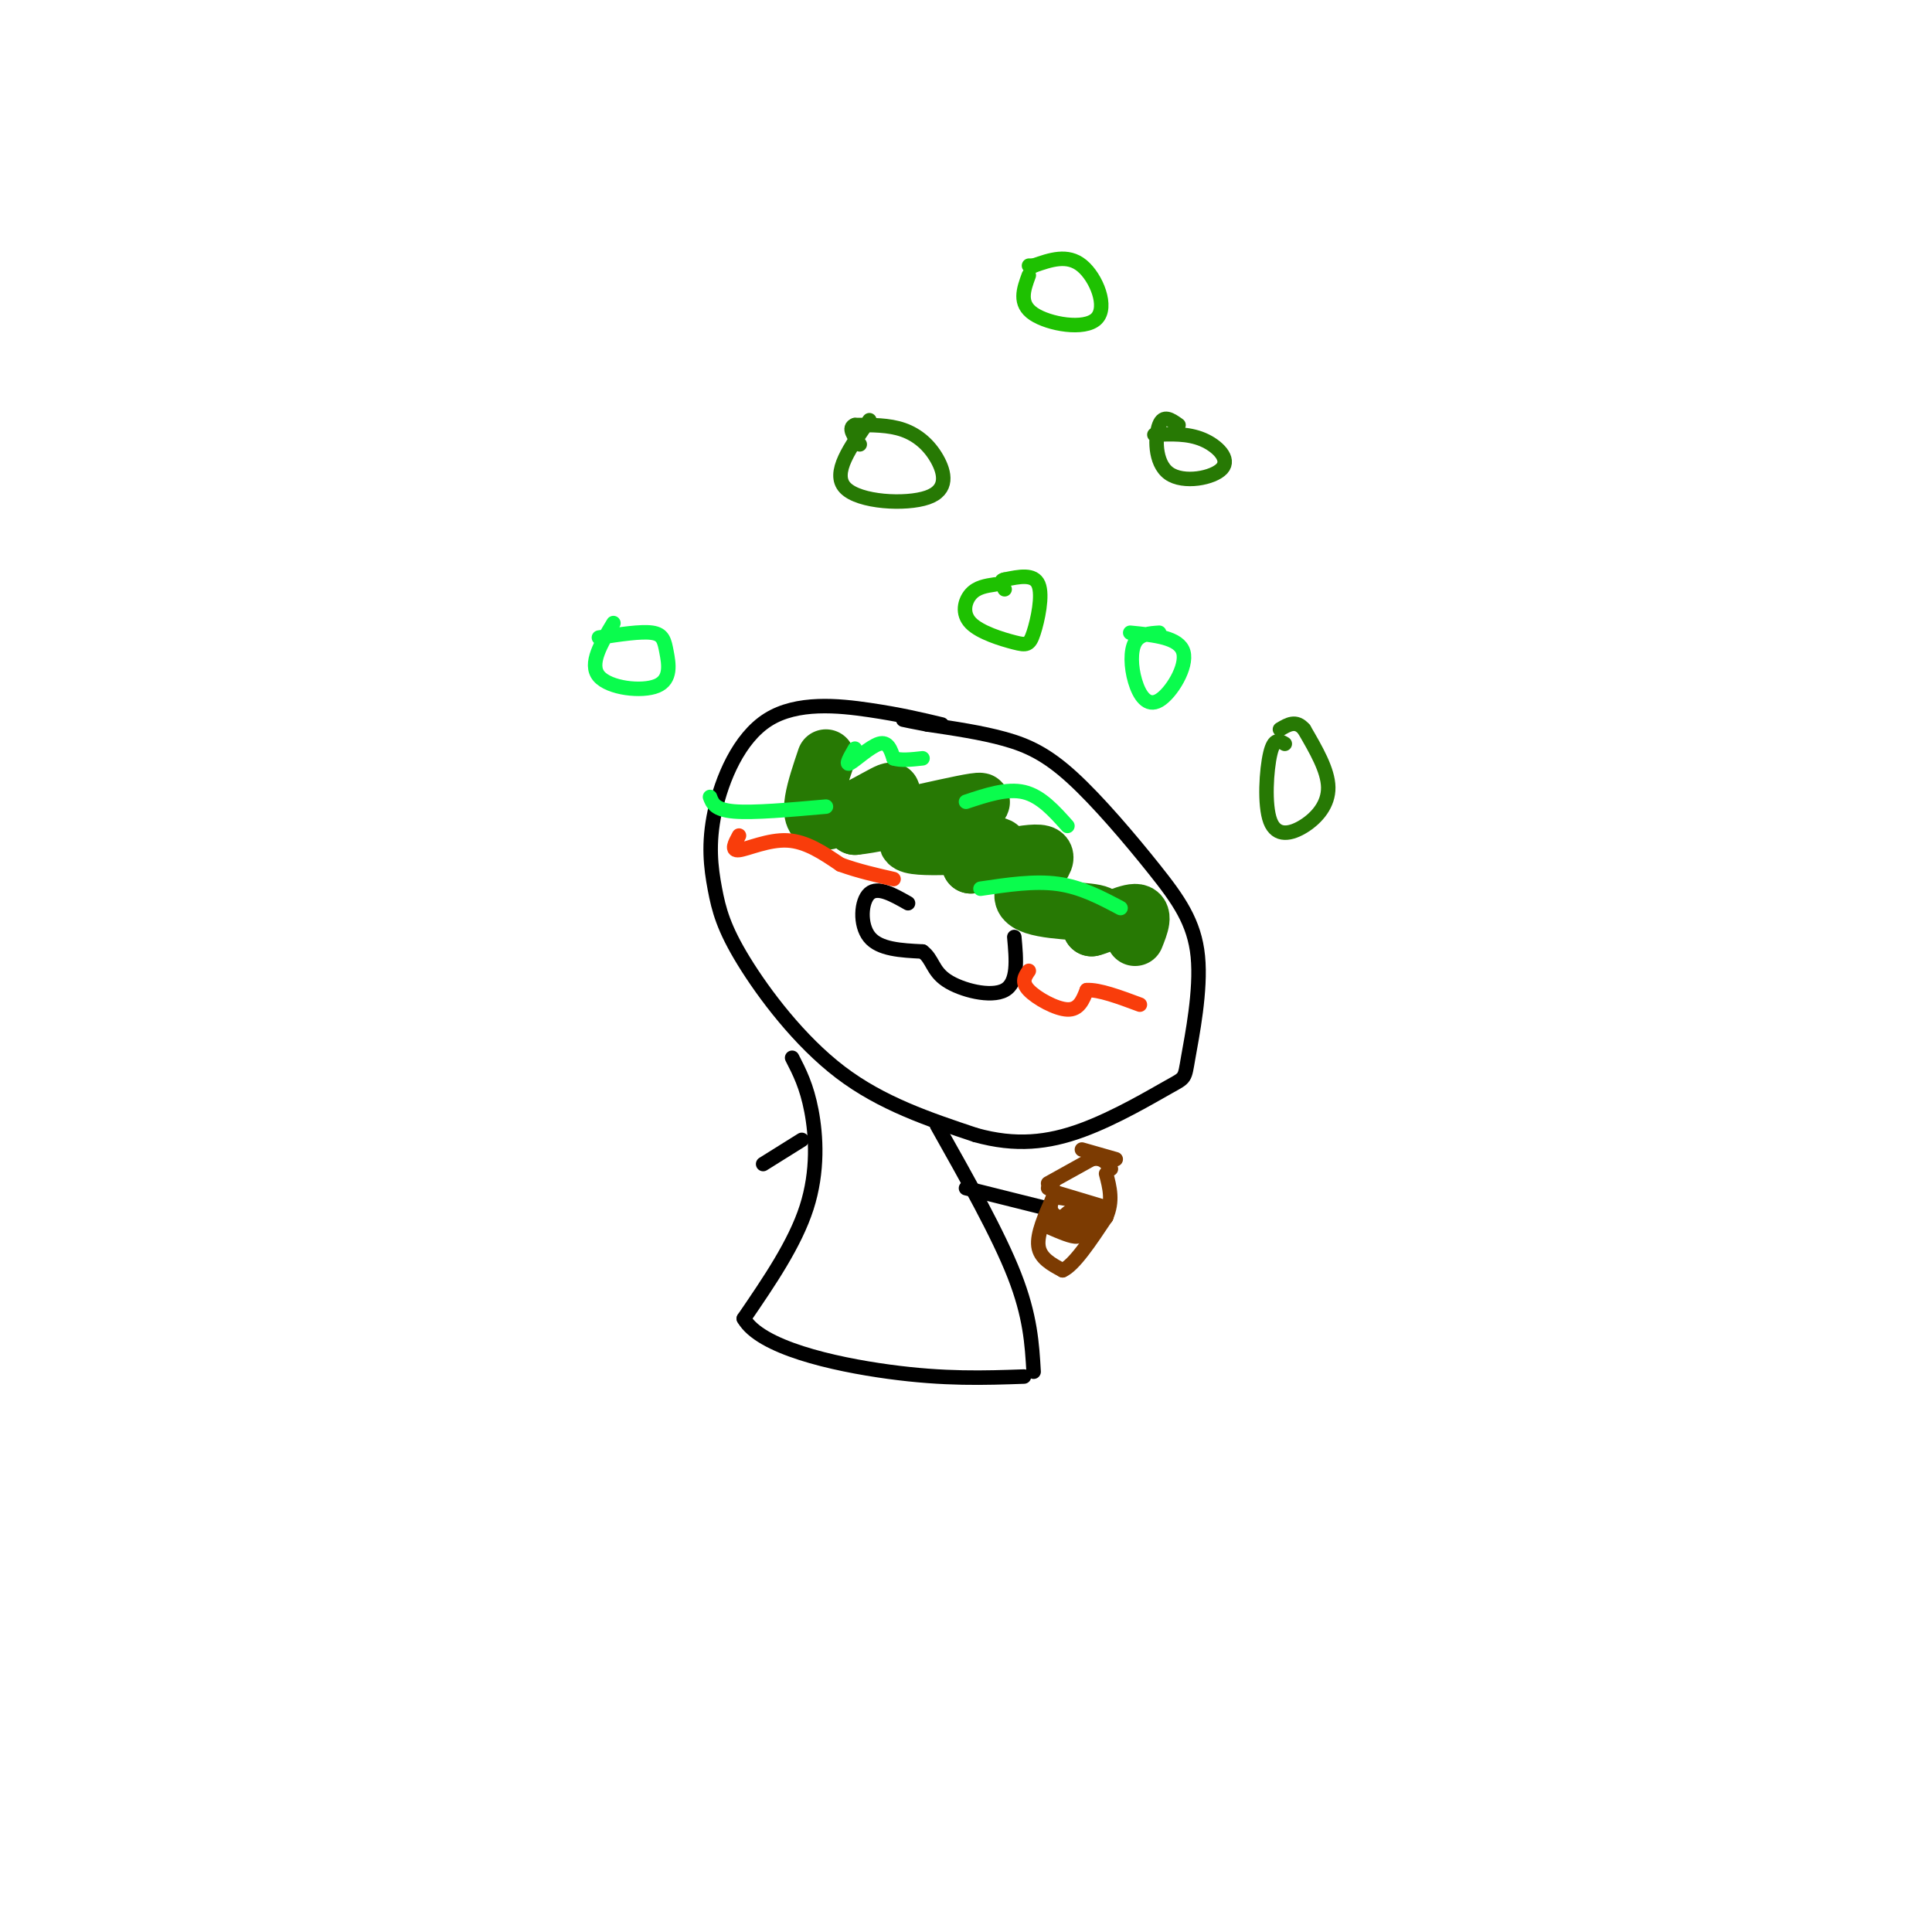 <svg viewBox='0 0 400 400' version='1.1' xmlns='http://www.w3.org/2000/svg' xmlns:xlink='http://www.w3.org/1999/xlink'><g fill='none' stroke='#000000' stroke-width='3' stroke-linecap='round' stroke-linejoin='round'><path d='M195,150c-4.291,-1.027 -8.581,-2.054 -15,-3c-6.419,-0.946 -14.966,-1.811 -21,2c-6.034,3.811 -9.553,12.297 -11,19c-1.447,6.703 -0.821,11.621 0,16c0.821,4.379 1.836,8.217 6,15c4.164,6.783 11.475,16.509 20,23c8.525,6.491 18.262,9.745 28,13'/><path d='M202,235c8.272,2.309 14.953,1.582 22,-1c7.047,-2.582 14.459,-7.018 18,-9c3.541,-1.982 3.211,-1.510 4,-6c0.789,-4.490 2.698,-13.941 2,-21c-0.698,-7.059 -4.001,-11.727 -9,-18c-4.999,-6.273 -11.692,-14.150 -17,-19c-5.308,-4.850 -9.231,-6.671 -14,-8c-4.769,-1.329 -10.385,-2.164 -16,-3'/><path d='M192,150c-3.500,-0.667 -4.250,-0.833 -5,-1'/><path d='M188,187c-3.133,-1.778 -6.267,-3.556 -8,-2c-1.733,1.556 -2.067,6.444 0,9c2.067,2.556 6.533,2.778 11,3'/><path d='M191,197c2.143,1.571 2.000,4.000 5,6c3.000,2.000 9.143,3.571 12,2c2.857,-1.571 2.429,-6.286 2,-11'/><path d='M194,233c6.333,11.250 12.667,22.500 16,31c3.333,8.500 3.667,14.250 4,20'/><path d='M164,219c1.511,2.933 3.022,5.867 4,11c0.978,5.133 1.422,12.467 -1,20c-2.422,7.533 -7.711,15.267 -13,23'/><path d='M154,273c3.400,5.978 18.400,9.422 30,11c11.600,1.578 19.800,1.289 28,1'/><path d='M166,236c0.000,0.000 -8.000,5.000 -8,5'/><path d='M200,246c0.000,0.000 16.000,4.000 16,4'/></g>
<g fill='none' stroke='#277904' stroke-width='12' stroke-linecap='round' stroke-linejoin='round'><path d='M171,157c-2.133,6.311 -4.267,12.622 -1,13c3.267,0.378 11.933,-5.178 14,-6c2.067,-0.822 -2.467,3.089 -7,7'/><path d='M177,171c5.998,-0.531 24.494,-5.359 26,-5c1.506,0.359 -13.979,5.904 -15,8c-1.021,2.096 12.423,0.742 17,1c4.577,0.258 0.289,2.129 -4,4'/><path d='M201,179c3.244,-0.341 13.354,-3.195 15,-2c1.646,1.195 -5.172,6.437 -4,9c1.172,2.563 10.335,2.447 14,3c3.665,0.553 1.833,1.777 0,3'/><path d='M226,192c2.000,-0.422 7.000,-2.978 9,-3c2.000,-0.022 1.000,2.489 0,5'/></g>
<g fill='none' stroke='#277904' stroke-width='3' stroke-linecap='round' stroke-linejoin='round'><path d='M266,154c-1.104,-0.665 -2.207,-1.330 -3,2c-0.793,3.330 -1.274,10.656 0,14c1.274,3.344 4.305,2.708 7,1c2.695,-1.708 5.056,-4.488 5,-8c-0.056,-3.512 -2.528,-7.756 -5,-12'/><path d='M270,151c-1.667,-2.000 -3.333,-1.000 -5,0'/><path d='M180,87c-3.938,5.494 -7.876,10.989 -5,14c2.876,3.011 12.565,3.539 17,2c4.435,-1.539 3.617,-5.145 2,-8c-1.617,-2.855 -4.033,-4.959 -7,-6c-2.967,-1.041 -6.483,-1.021 -10,-1'/><path d='M177,88c-1.500,0.500 -0.250,2.250 1,4'/><path d='M244,88c-1.568,-1.116 -3.136,-2.233 -4,0c-0.864,2.233 -1.026,7.815 2,10c3.026,2.185 9.238,0.973 11,-1c1.762,-1.973 -0.925,-4.707 -4,-6c-3.075,-1.293 -6.537,-1.147 -10,-1'/></g>
<g fill='none' stroke='#1EC101' stroke-width='3' stroke-linecap='round' stroke-linejoin='round'><path d='M206,121c-1.868,0.282 -3.735,0.565 -5,2c-1.265,1.435 -1.927,4.023 0,6c1.927,1.977 6.444,3.344 9,4c2.556,0.656 3.150,0.600 4,-2c0.850,-2.600 1.957,-7.743 1,-10c-0.957,-2.257 -3.979,-1.629 -7,-1'/><path d='M208,120c-1.167,0.167 -0.583,1.083 0,2'/><path d='M213,57c-1.077,2.940 -2.155,5.881 1,8c3.155,2.119 10.542,3.417 13,1c2.458,-2.417 -0.012,-8.548 -3,-11c-2.988,-2.452 -6.494,-1.226 -10,0'/><path d='M214,55c-1.667,0.000 -0.833,0.000 0,0'/></g>
<g fill='none' stroke='#7C3B02' stroke-width='3' stroke-linecap='round' stroke-linejoin='round'><path d='M218,248c-1.667,3.750 -3.333,7.500 -3,10c0.333,2.500 2.667,3.750 5,5'/><path d='M220,263c2.333,-1.000 5.667,-6.000 9,-11'/><path d='M229,252c1.500,-3.333 0.750,-6.167 0,-9'/><path d='M217,245c0.000,0.000 9.000,-5.000 9,-5'/><path d='M226,240c2.167,-0.500 3.083,0.750 4,2'/><path d='M218,245c0.000,0.000 -1.000,1.000 -1,1'/><path d='M219,247c0.000,0.000 10.000,3.000 10,3'/><path d='M217,254c2.500,1.083 5.000,2.167 6,2c1.000,-0.167 0.500,-1.583 0,-3'/><path d='M223,253c0.133,-1.222 0.467,-2.778 0,-3c-0.467,-0.222 -1.733,0.889 -3,2'/><path d='M220,252c1.000,0.333 5.000,0.167 9,0'/><path d='M229,252c-0.333,0.000 -5.667,0.000 -11,0'/><path d='M218,252c-0.500,0.333 3.750,1.167 8,2'/><path d='M226,254c-0.267,0.044 -4.933,-0.844 -7,-2c-2.067,-1.156 -1.533,-2.578 -1,-4'/><path d='M218,248c1.500,-0.333 5.750,0.833 10,2'/><path d='M224,238c0.000,0.000 7.000,2.000 7,2'/></g>
<g fill='none' stroke='#F93D0B' stroke-width='3' stroke-linecap='round' stroke-linejoin='round'><path d='M213,201c-0.800,1.156 -1.600,2.311 0,4c1.600,1.689 5.600,3.911 8,4c2.400,0.089 3.200,-1.956 4,-4'/><path d='M225,205c2.500,-0.167 6.750,1.417 11,3'/><path d='M153,173c-0.867,1.600 -1.733,3.200 0,3c1.733,-0.200 6.067,-2.200 10,-2c3.933,0.200 7.467,2.600 11,5'/><path d='M174,179c3.667,1.333 7.333,2.167 11,3'/></g>
<g fill='none' stroke='#0AFC4D' stroke-width='3' stroke-linecap='round' stroke-linejoin='round'><path d='M240,131c-2.019,0.134 -4.038,0.268 -5,2c-0.962,1.732 -0.866,5.062 0,8c0.866,2.938 2.502,5.483 5,4c2.498,-1.483 5.856,-6.995 5,-10c-0.856,-3.005 -5.928,-3.502 -11,-4'/><path d='M127,129c-2.560,4.244 -5.120,8.488 -3,11c2.120,2.512 8.919,3.292 12,2c3.081,-1.292 2.445,-4.656 2,-7c-0.445,-2.344 -0.699,-3.670 -3,-4c-2.301,-0.330 -6.651,0.335 -11,1'/><path d='M177,155c-1.022,1.778 -2.044,3.556 -1,3c1.044,-0.556 4.156,-3.444 6,-4c1.844,-0.556 2.422,1.222 3,3'/><path d='M185,157c1.500,0.500 3.750,0.250 6,0'/><path d='M147,165c0.500,1.333 1.000,2.667 5,3c4.000,0.333 11.500,-0.333 19,-1'/><path d='M203,184c5.583,-0.833 11.167,-1.667 16,-1c4.833,0.667 8.917,2.833 13,5'/><path d='M200,166c4.250,-1.417 8.500,-2.833 12,-2c3.500,0.833 6.250,3.917 9,7'/></g>
</svg>